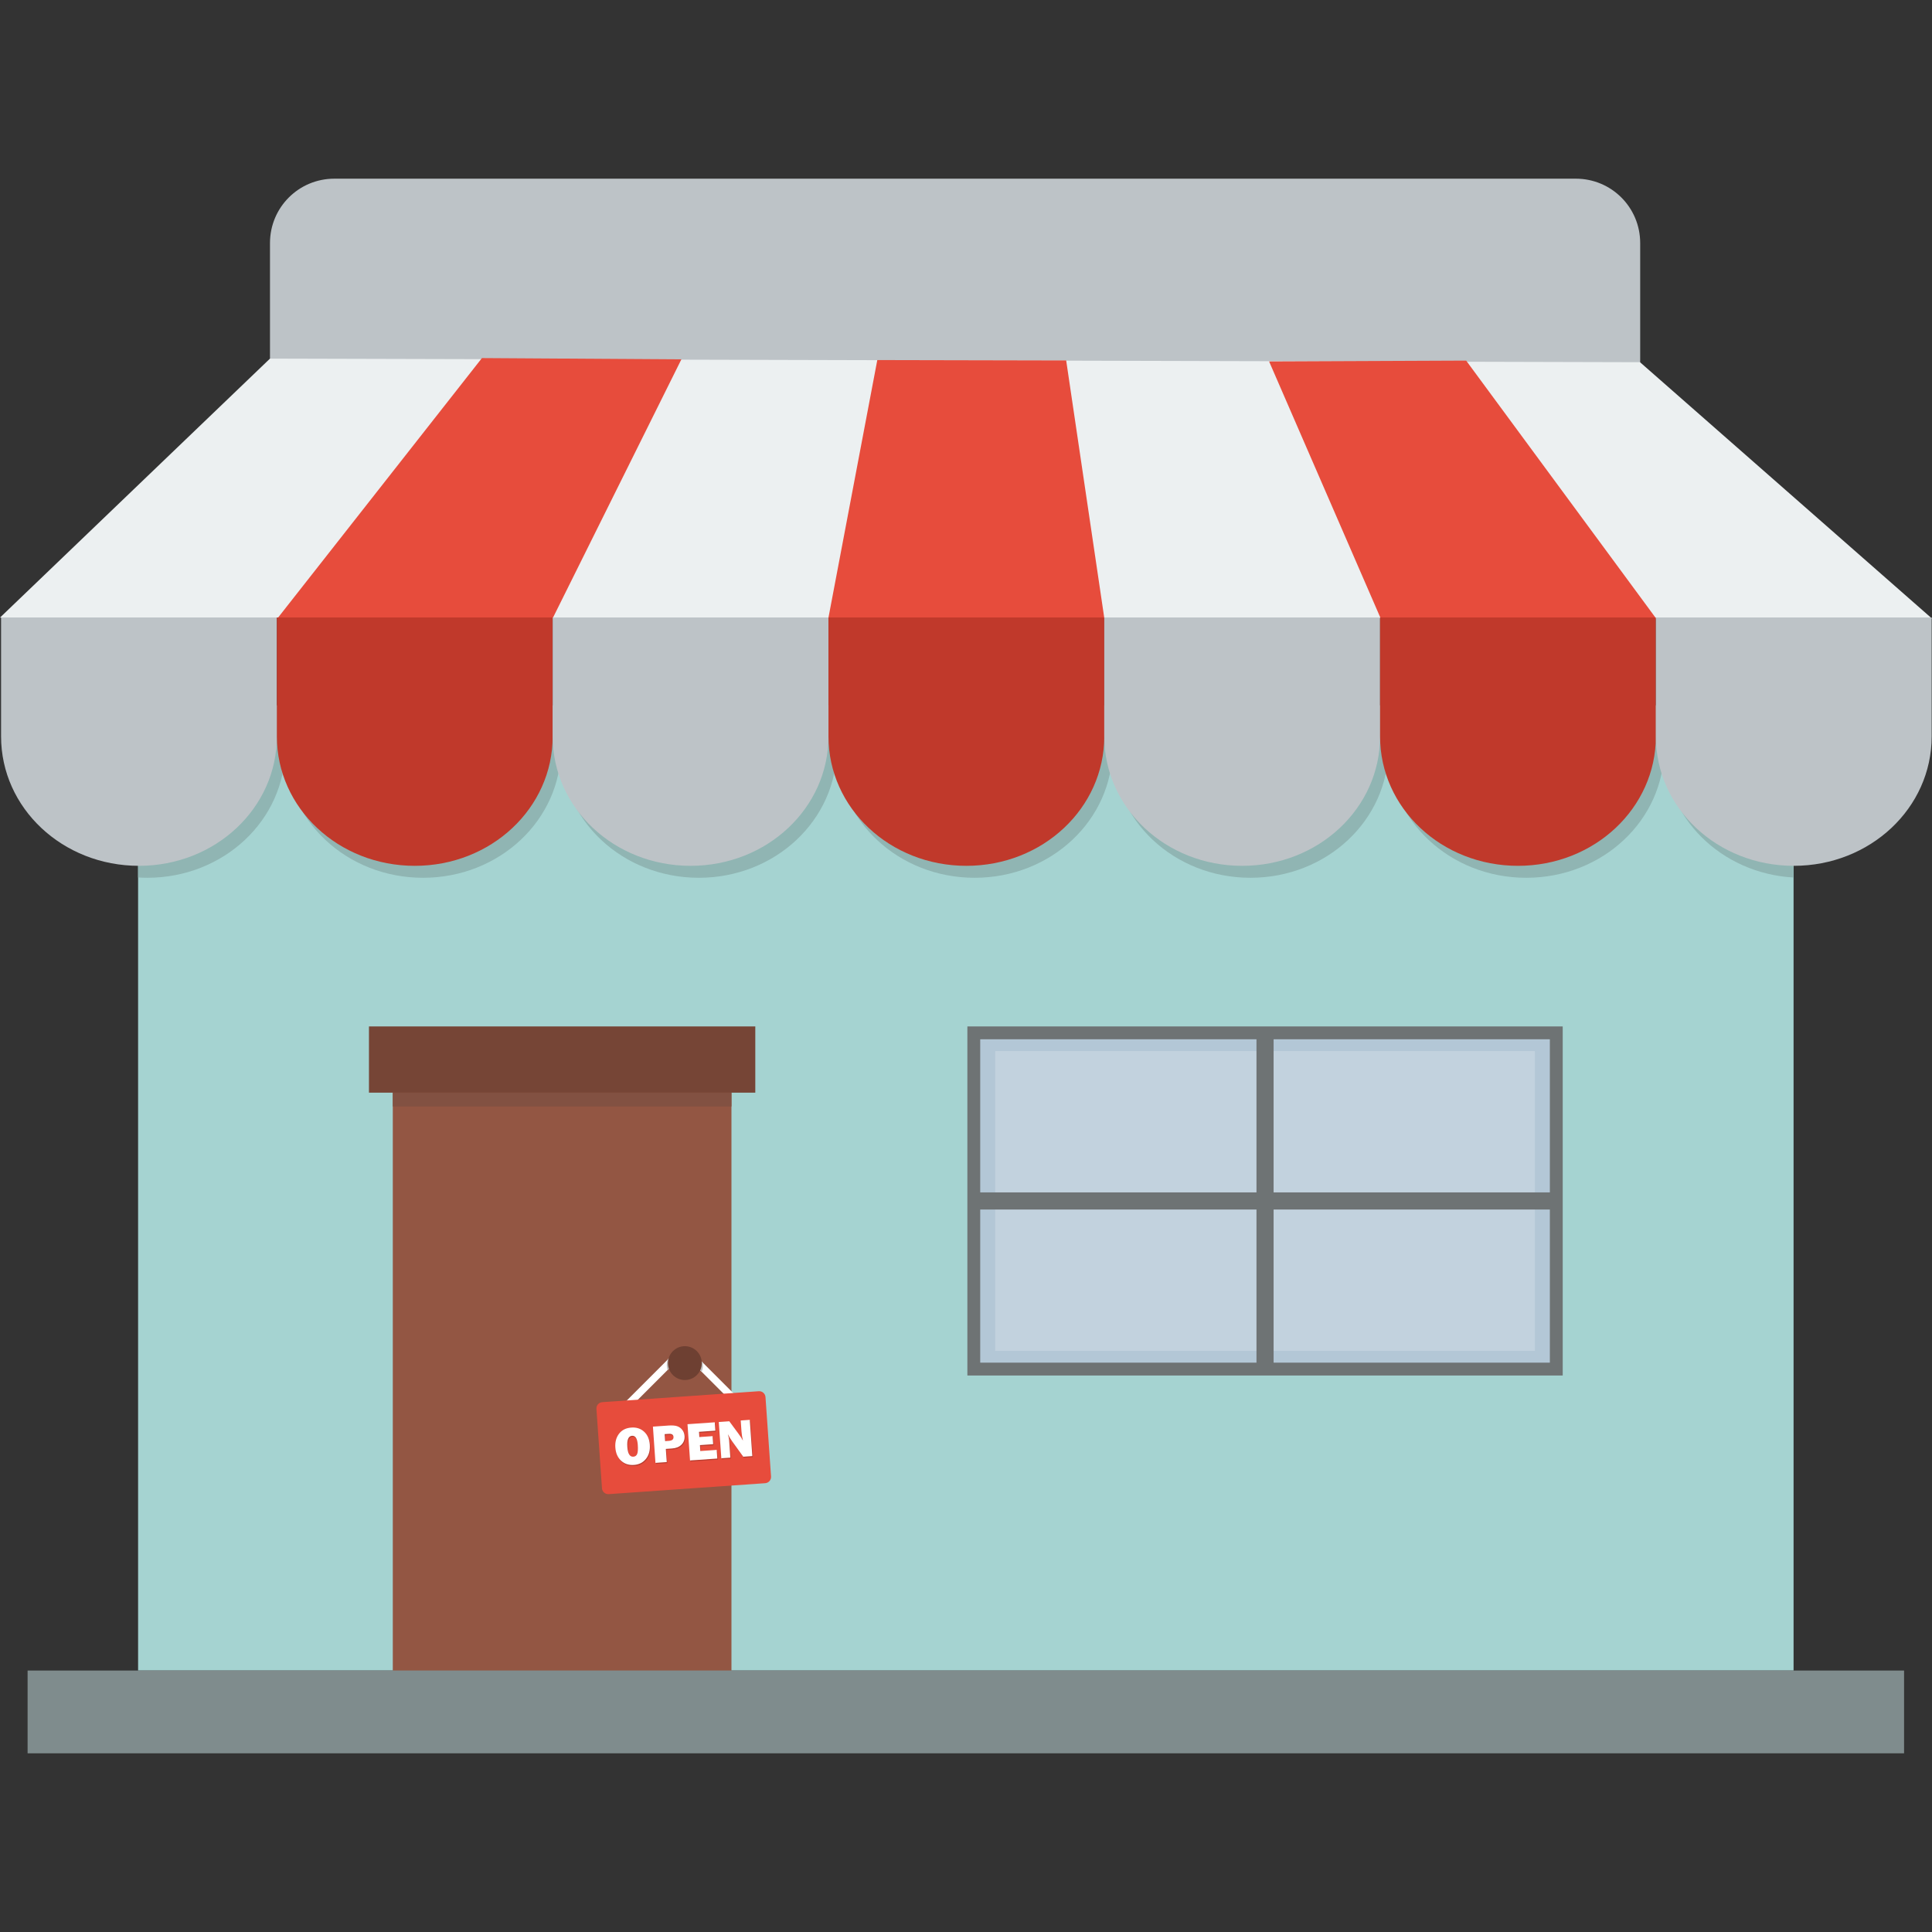 <?xml version="1.0" encoding="iso-8859-1"?>
<!-- Uploaded to: SVG Repo, www.svgrepo.com, Generator: SVG Repo Mixer Tools -->
<svg height="800px" width="800px" version="1.1" id="Layer_1" xmlns="http://www.w3.org/2000/svg" xmlns:xlink="http://www.w3.org/1999/xlink" 
	 viewBox="0 0 480 480" xml:space="preserve">
<rect x="0" y="0" width="480" height="480" fill="#333333" stroke="none"/>
<g transform="translate(0 -540.36)">
	<path style="fill:#BDC3C7;" d="M83.077,584.752h308.423c8.864,0,16,7.136,16,16v29.071c0,8.864-7.136,16-16,16H83.077
		c-8.864,0-16-7.136-16-16v-29.071C67.077,591.888,74.213,584.752,83.077,584.752z"/>
	<path style="fill:#A5D3D1;" d="M34.309,715.625h411.299V955.4H34.309L34.309,715.625z"/>
	<path style="fill:#90B5B3;" d="M34.31,715.626v42.738c0.752,0.046,1.508,0.078,2.273,0.078c18.98,0,34.262-14.343,34.262-32.156
		c0,17.813,15.277,32.156,34.258,32.156s34.262-14.343,34.262-32.156c0,17.813,15.279,32.156,34.26,32.156
		s34.262-14.343,34.262-32.156c0,17.813,15.281,32.156,34.262,32.156s34.26-14.343,34.26-32.156
		c0,17.813,15.281,32.156,34.262,32.156s34.262-14.343,34.262-32.156c0,17.813,15.277,32.156,34.258,32.156
		c18.98,0,34.262-14.343,34.262-32.156c0,17.15,14.165,31.078,32.158,32.092v-42.752H34.31L34.31,715.626z"/>
	<g>
		<path style="fill:#ECF0F1;" d="M0,693.795l480,0.247l-72.541-63.692l-340.383-0.894L0,693.795z"/>
		<g>
			<path style="fill:#E74C3C;" d="M69.105,693.773l50.63-64.451l49.553,0.316l-31.958,64.293L69.105,693.773z"/>
			<path style="fill:#E74C3C;" d="M217.962,629.816l46.928,0.099l9.455,63.912l-68.511-0.044L217.962,629.816z"/>
			<path style="fill:#E74C3C;" d="M315.304,630.16l27.643,63.648l68.629,0.373l-47.311-64.227L315.304,630.16z"/>
		</g>
	</g>
	<path style="fill:#BDC3C7;" d="M0.267,693.773v29.545c0,17.813,15.28,32.154,34.261,32.154s34.261-14.341,34.261-32.154v-29.545
		C68.789,693.773,0.267,693.773,0.267,693.773z"/>
	<path style="fill:#C0392B;" d="M68.789,693.773v29.545c0,17.813,15.28,32.154,34.261,32.154s34.261-14.341,34.261-32.154v-29.545
		H68.789z"/>
	<path style="fill:#BDC3C7;" d="M137.31,693.773v29.545c0,17.813,15.28,32.154,34.261,32.154s34.261-14.341,34.261-32.154v-29.545
		H137.31z"/>
	<path style="fill:#C0392B;" d="M205.832,693.773v29.545c0,17.813,15.28,32.154,34.261,32.154s34.261-14.341,34.261-32.154v-29.545
		H205.832L205.832,693.773z"/>
	<path style="fill:#BDC3C7;" d="M274.353,693.773v29.545c0,17.813,15.28,32.154,34.261,32.154s34.261-14.341,34.261-32.154v-29.545
		H274.353L274.353,693.773z"/>
	<path style="fill:#C0392B;" d="M342.875,693.773v29.545c0,17.813,15.28,32.154,34.261,32.154s34.261-14.341,34.261-32.154v-29.545
		H342.875L342.875,693.773z"/>
	<path style="fill:#BDC3C7;" d="M411.396,693.773v29.545c0,17.813,15.28,32.154,34.261,32.154s34.261-14.341,34.261-32.154v-29.545
		H411.396z"/>
	<path style="fill:#7F8C8D;" d="M6.856,955.4h466.206v20.568H6.856L6.856,955.4z"/>
	<path style="fill:#935643;" d="M97.589,811.425h84.14V955.4h-84.14L97.589,811.425z"/>
	<path style="fill:#764536;" d="M91.667,795.375h95.984v16.454H91.667L91.667,795.375z"/>
	<path style="fill:#825142;" d="M97.589,811.829v3.43h84.141v-3.43H97.589z"/>
	<g shape-rendering="auto" image-rendering="auto" color-rendering="auto" color-interpolation="sRGB">
		<path style="fill:#6E7374;" d="M240.343,795.375v1.596v85.127h147.908v-86.723H240.343z"/>
		<path style="fill:#B3C7D6;" d="M243.534,798.566h141.523v80.34H243.534V798.566z"/>
	</g>
	<path style="fill:#C2D2DE;" d="M247.259,801.493h134.076v74.486H247.259V801.493z"/>
	<g>
		<path style="fill:#6E7374;" d="M386.655,836.608v4.256H241.938v-4.256H386.655z"/>
		<path style="fill:#6E7374;" d="M312.168,796.971h4.256v83.531h-4.256V796.971z"/>
	</g>
	<g shape-rendering="auto" image-rendering="auto" color-rendering="auto" color-interpolation="sRGB">
		<path style="fill:#FFFFFF;" d="M172.25,876.542l-1.277,1.277l11.921,11.921l1.277-1.277L172.25,876.542L172.25,876.542z"/>
		<path style="fill:#FFFFFF;" d="M167.495,876.542l-11.921,11.921l1.277,1.277l11.921-11.921L167.495,876.542z"/>
	</g>
	<path style="fill:#E74C3C;" d="M149.636,888.724l38.875-2.718c0.866-0.061,1.612,0.588,1.673,1.454l1.379,19.722
		c0.061,0.866-0.588,1.612-1.454,1.673l-38.875,2.718c-0.866,0.061-1.612-0.588-1.673-1.454l-1.379-19.722
		C148.121,889.531,148.77,888.785,149.636,888.724L149.636,888.724z"/>
	<g>
		<path style="fill:#B93D30;" d="M157.644,904.577c-1.266,0.089-2.329-0.259-3.188-1.043c-0.855-0.784-1.331-1.88-1.43-3.287
			c-0.094-1.346,0.209-2.483,0.908-3.411c0.704-0.933,1.733-1.447,3.087-1.542c1.253-0.088,2.302,0.254,3.147,1.026
			c0.849,0.771,1.322,1.847,1.419,3.228c0.1,1.429-0.218,2.603-0.954,3.52C159.898,903.987,158.902,904.489,157.644,904.577
			L157.644,904.577z M157.488,902.533c0.466-0.033,0.786-0.258,0.96-0.677c0.178-0.423,0.229-1.176,0.154-2.258
			c-0.109-1.565-0.584-2.319-1.424-2.26c-0.906,0.063-1.296,0.988-1.172,2.773C156.123,901.787,156.617,902.594,157.488,902.533
			L157.488,902.533z"/>
		<path style="fill:#B93D30;" d="M165.567,900.596l0.229,3.272l-2.803,0.196l-0.63-9.004l3.846-0.269
			c0.959-0.067,1.694-0.008,2.206,0.177c0.517,0.185,0.936,0.494,1.258,0.926c0.326,0.432,0.509,0.93,0.548,1.493
			c0.06,0.857-0.191,1.571-0.752,2.141c-0.561,0.57-1.341,0.889-2.339,0.959L165.567,900.596L165.567,900.596z M165.392,898.666
			l0.923-0.065c0.814-0.057,1.199-0.384,1.158-0.982c-0.039-0.563-0.435-0.818-1.187-0.765l-1.016,0.071L165.392,898.666
			L165.392,898.666z"/>
		<path style="fill:#B93D30;" d="M178.207,900.839l0.15,2.15l-6.774,0.474l-0.63-9.004l6.774-0.474l0.145,2.078l-4.063,0.284
			l0.091,1.306l3.285-0.23l0.14,1.999l-3.285,0.23l0.103,1.471L178.207,900.839L178.207,900.839z"/>
		<path style="fill:#B93D30;" d="M187.053,902.382l-2.249,0.157l-2.745-3.805c-0.352-0.488-0.714-1.086-1.087-1.793
			c0.186,0.57,0.293,1.058,0.321,1.462l0.305,4.36l-2.243,0.157l-0.63-9.004l2.612-0.183l2.328,3.151
			c0.464,0.626,0.82,1.18,1.071,1.662c-0.195-0.76-0.32-1.542-0.376-2.347l-0.186-2.665l2.249-0.157L187.053,902.382
			L187.053,902.382z"/>
	</g>
	<g>
		<path style="fill:#FFFFFF;" d="M157.499,904.318c-1.266,0.089-2.329-0.259-3.188-1.043c-0.855-0.784-1.331-1.88-1.43-3.287
			c-0.094-1.346,0.209-2.482,0.908-3.411c0.704-0.933,1.733-1.447,3.087-1.542c1.253-0.088,2.302,0.254,3.147,1.026
			c0.849,0.771,1.322,1.847,1.419,3.228c0.1,1.429-0.218,2.603-0.954,3.52S158.757,904.23,157.499,904.318z M157.343,902.274
			c0.466-0.033,0.786-0.258,0.96-0.677c0.178-0.423,0.229-1.176,0.154-2.258c-0.109-1.565-0.584-2.319-1.424-2.26
			c-0.906,0.063-1.296,0.988-1.172,2.773C155.978,901.527,156.472,902.335,157.343,902.274L157.343,902.274z"/>
		<path style="fill:#FFFFFF;" d="M165.422,900.337l0.229,3.272l-2.803,0.196l-0.63-9.004l3.846-0.269
			c0.959-0.067,1.694-0.008,2.206,0.177c0.517,0.185,0.936,0.494,1.258,0.926c0.326,0.432,0.509,0.93,0.548,1.493
			c0.06,0.857-0.191,1.571-0.752,2.141c-0.561,0.57-1.341,0.889-2.339,0.959L165.422,900.337L165.422,900.337z M165.248,898.407
			l0.923-0.065c0.814-0.057,1.199-0.384,1.158-0.982c-0.039-0.563-0.435-0.818-1.187-0.765l-1.016,0.071L165.248,898.407
			L165.248,898.407z"/>
		<path style="fill:#FFFFFF;" d="M178.062,900.58l0.15,2.15l-6.774,0.474l-0.63-9.004l6.774-0.474l0.145,2.078l-4.063,0.284
			l0.091,1.306l3.285-0.23l0.14,1.999l-3.285,0.23l0.103,1.471L178.062,900.58L178.062,900.58z"/>
		<path style="fill:#FFFFFF;" d="M186.908,902.122l-2.249,0.157l-2.745-3.805c-0.352-0.488-0.714-1.086-1.087-1.793
			c0.186,0.57,0.293,1.058,0.321,1.462l0.305,4.36l-2.243,0.157l-0.63-9.004l2.612-0.183l2.328,3.151
			c0.464,0.626,0.82,1.18,1.071,1.662c-0.195-0.76-0.32-1.542-0.376-2.347l-0.186-2.665l2.249-0.157L186.908,902.122
			L186.908,902.122z"/>
	</g>
	<g>
		<path style="fill:#BFBFBF;" d="M172.249,876.542l-1.275,1.277l3.357,3.357c0.21-0.527,0.319-1.089,0.32-1.656
			c-0.002-0.209-0.018-0.418-0.049-0.625L172.249,876.542L172.249,876.542z"/>
		<path style="fill:#BFBFBF;" d="M167.495,876.542l-1.627,1.627c-0.138,0.437-0.209,0.893-0.209,1.352
			c0.001,0.418,0.06,0.833,0.176,1.234l2.936-2.936L167.495,876.542z"/>
	</g>
	<path style="fill:#6E4032;" d="M174.359,879.019c0,2.322-1.882,4.204-4.204,4.204c0,0,0,0,0,0c-2.322,0-4.204-1.882-4.204-4.204
		l0,0c0-2.322,1.882-4.204,4.204-4.204c0,0,0,0,0,0C172.477,874.815,174.359,876.697,174.359,879.019L174.359,879.019z"/>
</g>
</svg>